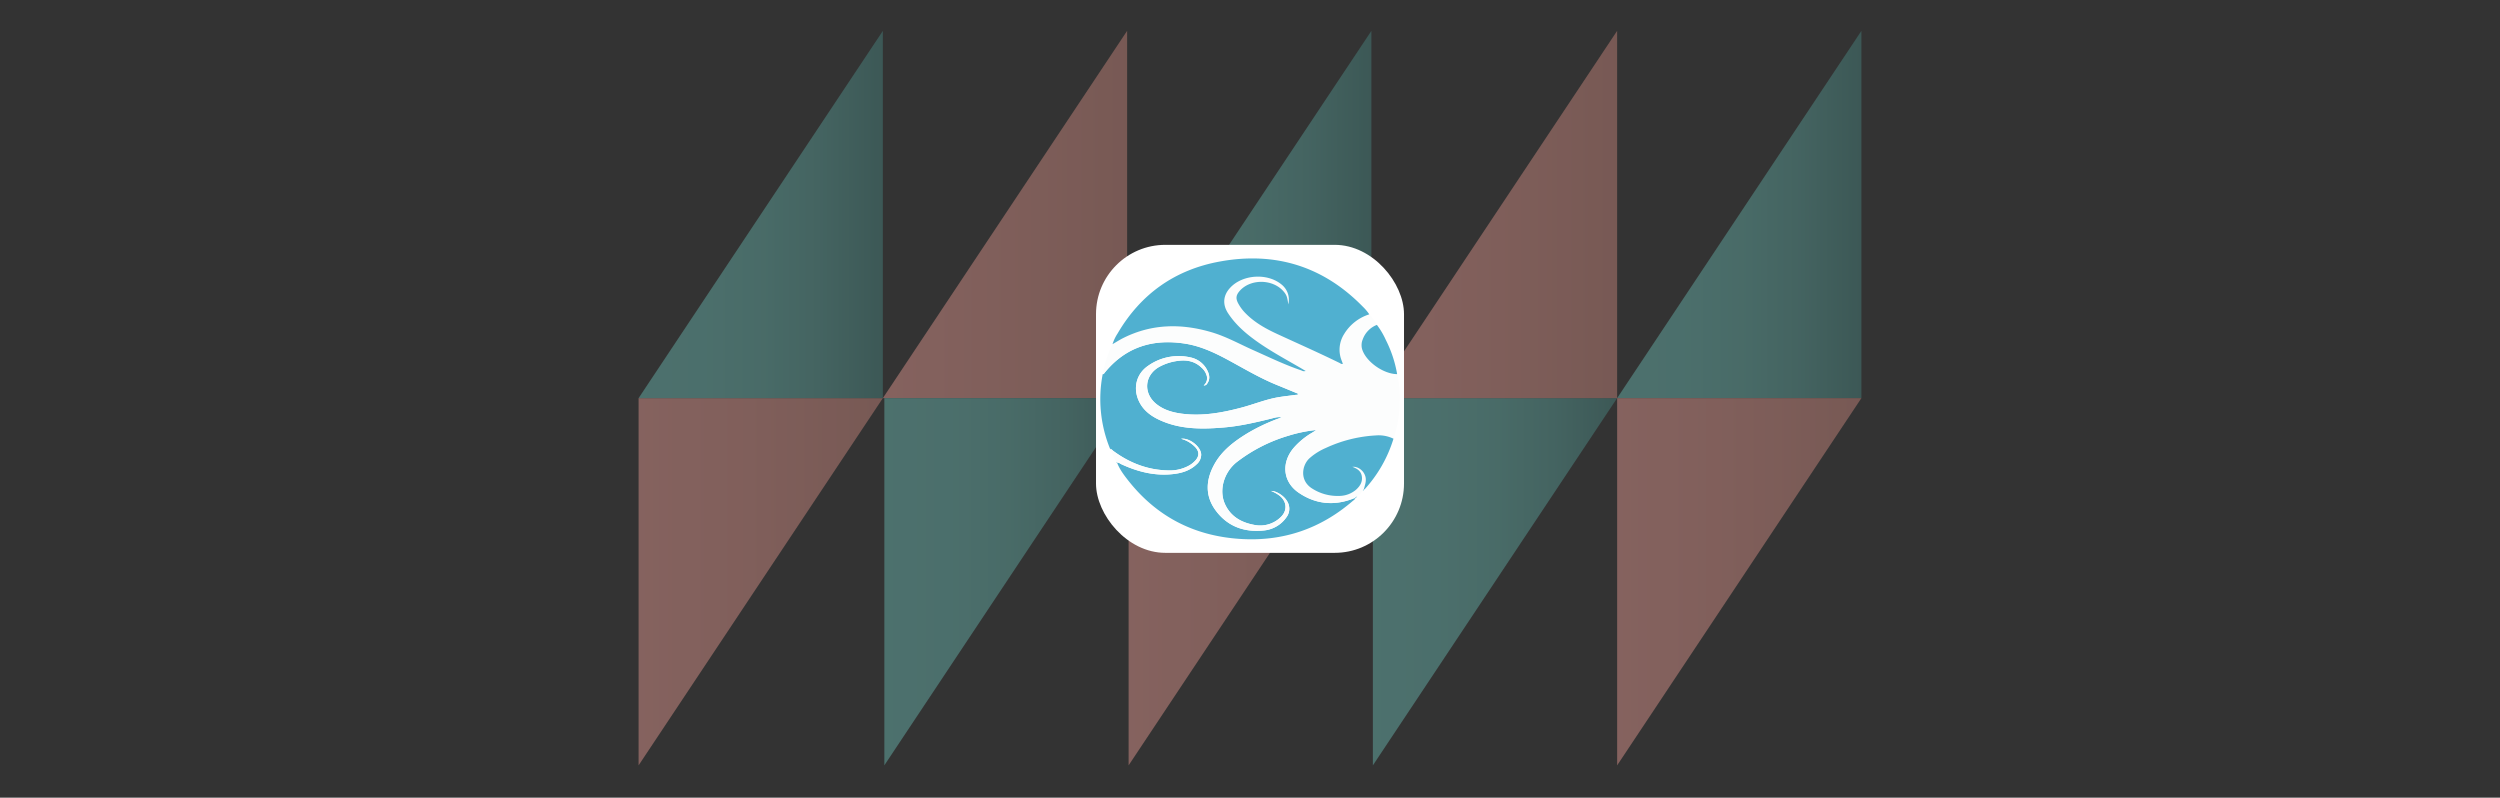 <svg xmlns="http://www.w3.org/2000/svg" xmlns:xlink="http://www.w3.org/1999/xlink" viewBox="0 0 1531.58 488.69"><rect x="0" y="0" width="1531.58" height="488.69" fill="#333333" stroke="none"/><defs><style>.a{opacity:0.4;}.b{fill:url(#a);}.c{fill:url(#b);}.d{fill:url(#c);}.e{fill:url(#d);}.f{fill:url(#e);}.g{fill:url(#f);}.h{fill:url(#g);}.i{fill:url(#h);}.j{fill:url(#i);}.k{fill:url(#j);}.l{fill:#fff;}.m{fill:#50b0d0;}.n{fill:#fcfdfd;}</style><linearGradient id="a" x1="990.37" y1="131.39" x2="1140.02" y2="131.39" gradientUnits="userSpaceOnUse"><stop offset="0" stop-color="#71ccc3"/><stop offset="0.27" stop-color="#6fc8c0"/><stop offset="0.51" stop-color="#68beb5"/><stop offset="0.75" stop-color="#5caba4"/><stop offset="0.97" stop-color="#4b928c"/><stop offset="1" stop-color="#498e89"/></linearGradient><linearGradient id="b" x1="391.22" y1="356.39" x2="540.87" y2="356.39" gradientUnits="userSpaceOnUse"><stop offset="0" stop-color="#ffa89f"/><stop offset="0.39" stop-color="#f5a197"/><stop offset="1" stop-color="#dd9185"/></linearGradient><linearGradient id="c" x1="841.06" y1="356.39" x2="990.71" y2="356.39" xlink:href="#a"/><linearGradient id="d" x1="540.87" y1="131.39" x2="690.52" y2="131.39" xlink:href="#b"/><linearGradient id="e" x1="541.77" y1="356.39" x2="691.42" y2="356.39" xlink:href="#a"/><linearGradient id="f" x1="391.22" y1="131.39" x2="540.87" y2="131.39" xlink:href="#a"/><linearGradient id="g" x1="990.71" y1="356.39" x2="1140.36" y2="356.39" xlink:href="#b"/><linearGradient id="h" x1="841.06" y1="131.39" x2="990.71" y2="131.39" xlink:href="#b"/><linearGradient id="i" x1="690.52" y1="131.39" x2="840.16" y2="131.39" xlink:href="#a"/><linearGradient id="j" x1="691.42" y1="356.39" x2="841.06" y2="356.39" xlink:href="#b"/></defs><g class="a"><polygon class="b" points="1140.36 18.89 1140.36 243.9 990.71 243.9 1140.36 18.89"/><polygon class="c" points="391.22 243.9 391.22 468.89 540.87 243.9 391.22 243.9"/><polygon class="d" points="990.71 243.9 841.07 468.89 841.07 243.9 990.71 243.9"/><polygon class="e" points="690.51 18.89 540.87 243.9 690.51 243.9 690.51 18.89"/><polygon class="f" points="691.42 243.9 541.77 468.89 541.77 243.9 691.42 243.9"/><polygon class="g" points="540.87 18.89 540.87 243.9 391.22 243.9 540.87 18.89"/><polygon class="h" points="990.71 243.9 990.71 468.89 1140.36 243.9 990.71 243.9"/><polygon class="i" points="990.71 18.89 841.07 243.9 990.71 243.9 990.71 18.89"/><polygon class="j" points="840.16 18.89 840.16 243.9 690.51 243.9 840.16 18.89"/><polygon class="k" points="691.42 243.9 691.42 468.89 841.07 243.9 691.42 243.9"/></g><rect class="l" x="671.45" y="150" width="188.69" height="188.69" rx="42.46"/><path class="m" d="M830.19,305.26c-.15.84-.9,1.17-1.45,1.64-19.89,17.19-43.06,25-69.2,23.25-27.91-1.83-50.86-13.62-68.28-35.69-2.69-3.4-5.32-6.9-6.91-11,1.06-.21,1.78.56,2.62.95,10.35,4.77,21.09,7.44,32.58,5.93,5-.66,9.72-2.24,13.49-5.83a7.87,7.87,0,0,0,2.84-6.13c-.22-4.79-7.28-10.34-12.31-9.54a18.61,18.61,0,0,1,8.81,5.24c2.28,2.49,2.38,5.11.24,7.72a15.53,15.53,0,0,1-4.62,3.67,24.37,24.37,0,0,1-12.27,2.75c-12.56-.23-23.73-4.58-33.77-12-.53-.39-.87-1.09-1.69-1h.07l-.33-.42a80.43,80.43,0,0,1-4.46-45.57c.69,0,.91-.54,1.24-.95,12.92-15.87,29.79-20.87,49.46-17.71,10.27,1.65,19.46,6.29,28.46,11.24s17.72,10,27.18,13.9c4.54,1.85,9.07,3.73,13.65,5.62-.59.7-1.32.53-2,.62-3.65.51-7.33.88-11,1.53-7.42,1.34-14.41,4.22-21.66,6.16-12.15,3.24-24.42,5.48-37.06,3.78-5.66-.77-11.11-2.34-15.65-6.1-8-6.61-7-17.48,2-22.55a32.11,32.11,0,0,1,11.65-3.7c5.34-.72,10.21.3,14.24,4.14a10.19,10.19,0,0,1,3.3,5.31,5.77,5.77,0,0,1-1.95,5.62,2.17,2.17,0,0,0,2.21-1.23c1.68-2.39,1.41-5,.27-7.41A14.8,14.8,0,0,0,729.45,219a32.4,32.4,0,0,0-26.17,5.17c-7,4.79-9.19,13.29-5.78,21.08,2.62,6,7.5,9.63,13.25,12.22,12.53,5.66,25.74,5.54,39,4.41,9.84-.83,19.41-3.06,29-5.42,1.9-.47,3.82-1.18,6.4-.82-.9.37-1.32.56-1.75.72a114.14,114.14,0,0,0-19.59,9.32c-7.94,4.89-15.29,10.48-19.88,18.82-5.17,9.4-5.83,19.09.67,28,7.08,9.75,17.2,13.65,29.08,12.54a19.12,19.12,0,0,0,14.51-8.26,8.64,8.64,0,0,0,.25-9.85c-1.88-3.25-6.73-6.3-9.71-6.14a22.52,22.52,0,0,1,5.19,2.9c4.51,3.62,4.88,9.17.67,13.15a18,18,0,0,1-16.49,4.67c-7.79-1.46-14.2-5.2-17.61-12.62-3.94-8.58-.64-19.7,7.3-25.89a96.63,96.63,0,0,1,31.61-16.1,86.44,86.44,0,0,1,16.89-3.47,22.83,22.83,0,0,1-2.53,1.7,45.53,45.53,0,0,0-11.06,9.07c-7.9,9.16-6.87,21,2.95,27.66,10.27,7,21.5,8.16,33.2,3.64C829.29,305.36,829.67,305,830.19,305.26Z"/><path class="n" d="M830.19,305.26c-.52-.31-.9.1-1.33.27-11.7,4.52-22.93,3.32-33.2-3.64-9.82-6.67-10.85-18.5-2.95-27.66a45.53,45.53,0,0,1,11.06-9.07,22.83,22.83,0,0,0,2.53-1.7,86.44,86.44,0,0,0-16.89,3.47A96.63,96.63,0,0,0,757.8,283c-7.94,6.19-11.24,17.31-7.3,25.89,3.41,7.42,9.82,11.16,17.61,12.62a18,18,0,0,0,16.49-4.67c4.21-4,3.84-9.53-.67-13.15a22.52,22.52,0,0,0-5.19-2.9c3-.16,7.83,2.89,9.71,6.14a8.64,8.64,0,0,1-.25,9.85,19.12,19.12,0,0,1-14.51,8.26c-11.88,1.11-22-2.79-29.08-12.54-6.5-9-5.84-18.65-.67-28,4.59-8.34,11.94-13.93,19.88-18.82a114.14,114.14,0,0,1,19.59-9.32c.43-.16.85-.35,1.75-.72-2.58-.36-4.5.35-6.4.82-9.55,2.36-19.12,4.59-29,5.42-13.31,1.13-26.52,1.25-39-4.41-5.75-2.59-10.63-6.24-13.25-12.22-3.41-7.79-1.25-16.29,5.78-21.08A32.4,32.4,0,0,1,729.45,219a14.8,14.8,0,0,1,10.47,8.49c1.14,2.44,1.41,5-.27,7.41a2.17,2.17,0,0,1-2.21,1.23,5.77,5.77,0,0,0,1.95-5.62,10.19,10.19,0,0,0-3.3-5.31c-4-3.84-8.9-4.86-14.24-4.14a32.11,32.11,0,0,0-11.65,3.7c-9,5.07-9.91,15.94-2,22.55,4.54,3.76,10,5.33,15.65,6.1,12.64,1.7,24.91-.54,37.06-3.78,7.25-1.94,14.24-4.82,21.66-6.16,3.62-.65,7.3-1,11-1.53.65-.09,1.38.08,2-.62-4.58-1.89-9.11-3.77-13.65-5.62-9.46-3.86-18.25-9-27.18-13.9s-18.19-9.59-28.46-11.24c-19.67-3.16-36.54,1.84-49.46,17.71-.33.41-.55,1-1.24.95a62.9,62.9,0,0,1,6-18.31c2.25-1.29,4.43-2.71,6.75-3.86,17.52-8.71,35.64-8.89,54-3.44,9,2.66,17.22,7.29,25.77,11.08,9.67,4.29,19.2,8.93,29.26,12.32a3,3,0,0,0,2.54.31l-3-1.8c-9-5.22-18.14-10.15-26.65-16.14-6.85-4.84-13.16-10.25-17.82-17.35-3.65-5.56-3.1-11.29,1.53-16,7.78-8,22.89-8.73,31.37-1.52a11.9,11.9,0,0,1,3.94,12c-.58-4.23-.93-5.34-2.22-7.09-6.28-8.5-20.84-9-27.69-1-2.11,2.47-2.35,4.48-.86,7.34a26,26,0,0,0,4.62,6.25c5.51,5.6,12.24,9.38,19.28,12.62,12.78,5.89,25.65,11.59,38.29,17.78.58.28,1.12.8,1.84.61.06-.09.14-.16.13-.2-.21-.58-.43-1.15-.64-1.72a17.87,17.87,0,0,1,1.46-16.32,27.71,27.71,0,0,1,15.46-12.15,28.37,28.37,0,0,1,4.66,6.48,15,15,0,0,0-8.69,8.92,9.05,9.05,0,0,0,0,7c2.95,7.35,13.18,14.28,21.09,14.25a64.48,64.48,0,0,1,1.53,16.44,72.77,72.77,0,0,1-3.84,23.07,20.76,20.76,0,0,0-11-2,83.26,83.26,0,0,0-30.57,7.72,36.77,36.77,0,0,0-10,6.36c-4.53,4.28-6.09,13.59,1.8,18.47a28.71,28.71,0,0,0,16.33,4.5,16,16,0,0,0,10.72-4c2.42-2.24,3.95-4.89,3.27-8.35-.6-3-2.91-4.42-5.73-5.48,4-.39,7.8,3.14,8.19,7.12.24,2.4-.66,4.53-1.19,6.76v0c-.47.06-.57.4-.58.8a22.8,22.8,0,0,1-3.54,3.61c-.29,0-.51.11-.52.45l0,0c-.41,0-.74,0-.71.56Z"/><path class="m" d="M838.87,192.58a27.71,27.71,0,0,0-15.46,12.15A17.87,17.87,0,0,0,822,221.05c.21.57.43,1.14.64,1.72,0,0-.07.11-.13.2-.72.19-1.26-.33-1.84-.61-12.64-6.19-25.51-11.89-38.29-17.78-7-3.24-13.77-7-19.28-12.62a26,26,0,0,1-4.62-6.25c-1.49-2.86-1.25-4.87.86-7.34,6.85-8,21.41-7.49,27.69,1,1.29,1.75,1.64,2.86,2.22,7.09a11.9,11.9,0,0,0-3.94-12c-8.48-7.21-23.59-6.48-31.37,1.52-4.63,4.75-5.18,10.48-1.53,16,4.66,7.1,11,12.51,17.82,17.35,8.51,6,17.67,10.92,26.65,16.14l3,1.8a3,3,0,0,1-2.54-.31c-10.06-3.39-19.59-8-29.26-12.32-8.55-3.79-16.76-8.42-25.77-11.08-18.41-5.45-36.53-5.27-54,3.44-2.32,1.15-4.5,2.57-6.75,3.86a26.32,26.32,0,0,1,3.15-6.62c14.14-24.16,35.17-39,62.48-44C781,154,810.59,163,834.92,187.89A29.12,29.12,0,0,1,838.87,192.58Z"/><path class="m" d="M835.51,299.87c.53-2.23,1.43-4.36,1.19-6.76-.39-4-4.24-7.51-8.19-7.12,2.82,1.06,5.13,2.44,5.73,5.48.68,3.46-.85,6.11-3.27,8.35a16,16,0,0,1-10.72,4,28.71,28.71,0,0,1-16.33-4.5c-7.89-4.88-6.33-14.19-1.8-18.47a36.77,36.77,0,0,1,10-6.36,83.26,83.26,0,0,1,30.57-7.72,20.76,20.76,0,0,1,11,2,80.58,80.58,0,0,1-17.74,31.05C835.81,299.84,835.63,299.83,835.51,299.87Z"/><path class="m" d="M855.93,229.2c-7.91,0-18.14-6.9-21.09-14.25a9.05,9.05,0,0,1,0-7,15,15,0,0,1,8.69-8.92,47.42,47.42,0,0,1,5.49,9.28A73.86,73.86,0,0,1,855.93,229.2Z"/><path class="n" d="M680.27,275.18c.82-.08,1.16.62,1.69,1,10,7.43,21.21,11.78,33.77,12A24.37,24.37,0,0,0,728,285.45a15.53,15.53,0,0,0,4.62-3.67c2.14-2.61,2-5.23-.24-7.72a18.61,18.61,0,0,0-8.81-5.24c5-.8,12.09,4.75,12.31,9.54a7.87,7.87,0,0,1-2.84,6.13c-3.77,3.59-8.45,5.17-13.49,5.83-11.49,1.51-22.23-1.16-32.58-5.93-.84-.39-1.56-1.16-2.62-.95l0,0c.08-.35-.15-.42-.41-.46A32.26,32.26,0,0,1,680.27,275.18Z"/><path class="m" d="M834.94,300.64c0-.4.11-.74.58-.8C835.59,300.3,835.3,300.49,834.94,300.64Z"/><path class="m" d="M830.19,305.24c0-.54.3-.6.71-.56C830.82,305.06,830.62,305.3,830.19,305.24Z"/><path class="n" d="M680,274.77l.33.42C680.08,275.17,680,275,680,274.77Z"/><path class="m" d="M684,283c.26,0,.49.11.41.46C684,283.47,684,283.21,684,283Z"/><path class="m" d="M830.88,304.7c0-.34.23-.43.52-.45A.5.5,0,0,1,830.88,304.7Z"/></svg>